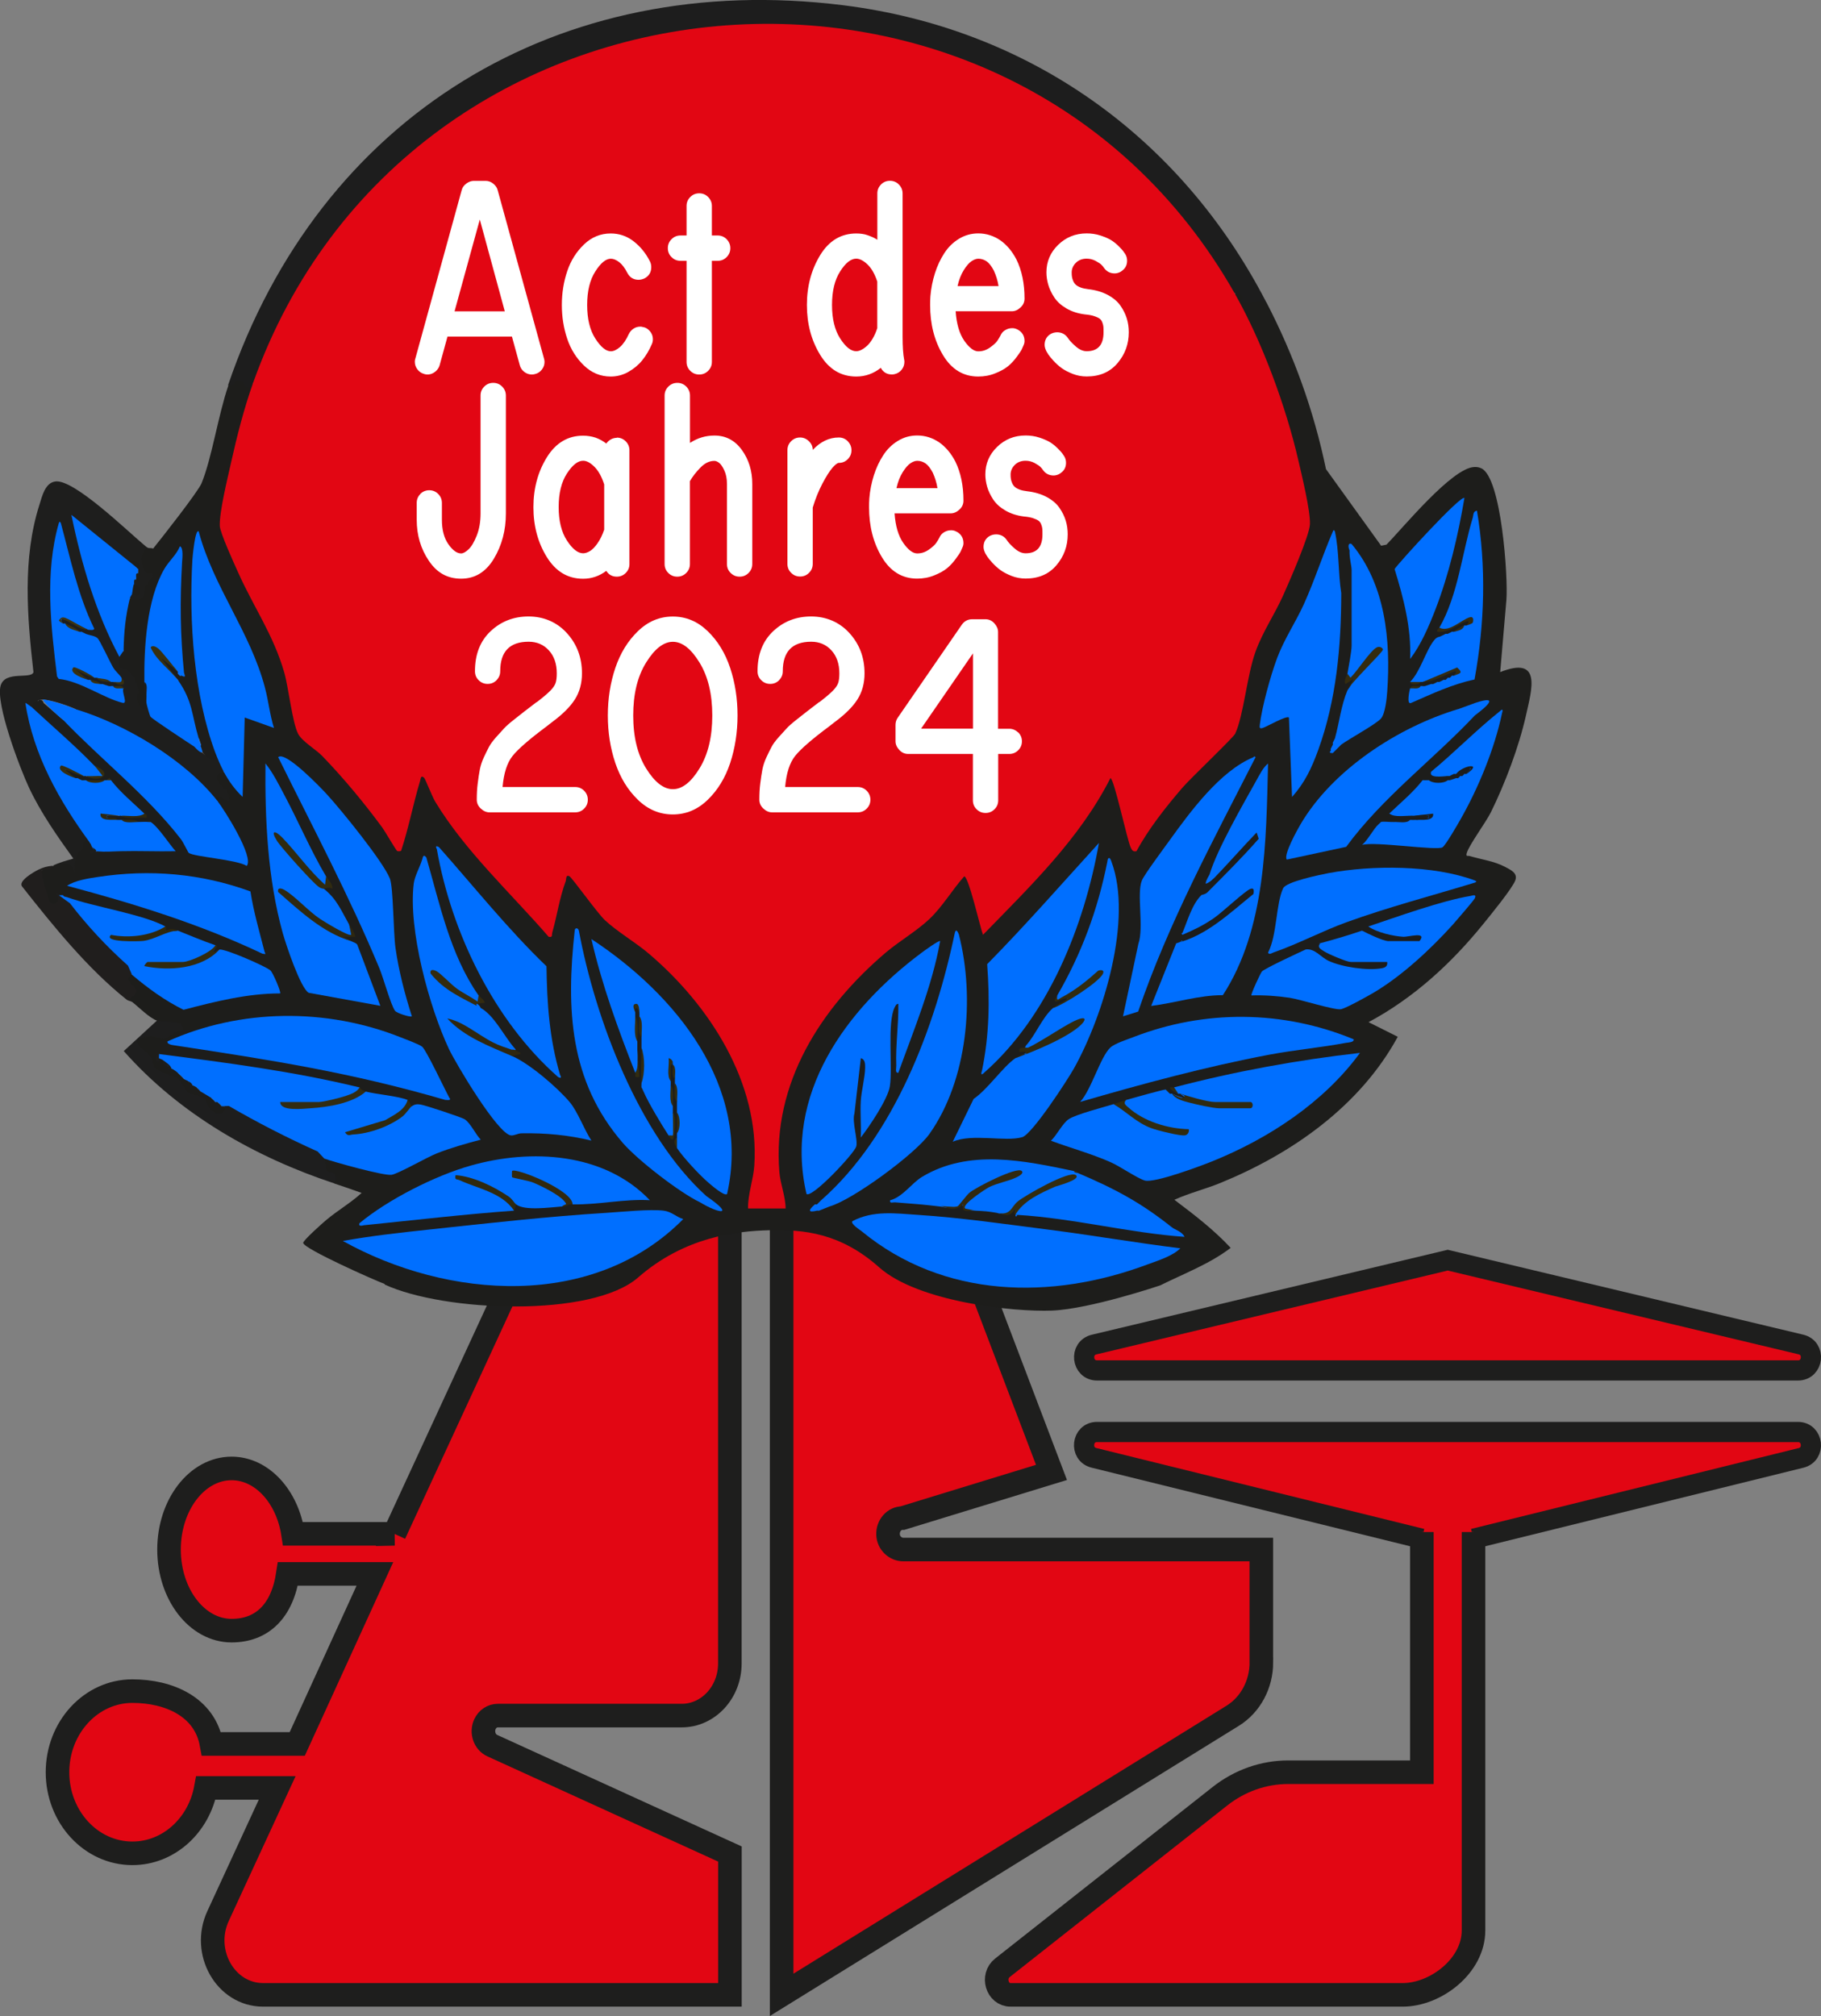 <?xml version="1.0" encoding="UTF-8"?><svg id="Ebene_2" xmlns="http://www.w3.org/2000/svg" viewBox="0 0 270.41 299.29"><rect x="0" y="0" width="270.41" height="299.29" fill="#808080" stroke="none"/><defs><style>.cls-1{fill:#322c12;}.cls-2{fill:#e8c912;}.cls-3{fill:#201e1d;}.cls-4{fill:#32290f;}.cls-5{fill:#312911;}.cls-6{fill:#332b10;}.cls-7{fill:#332c10;}.cls-8{fill:#383010;}.cls-9{stroke-width:3px;}.cls-9,.cls-10{stroke:#1e1e1d;stroke-miterlimit:10;}.cls-9,.cls-10,.cls-11{fill:#e20613;}.cls-10{stroke-width:3.5px;}.cls-12{fill:#373010;}.cls-13{fill:#2f2a11;}.cls-14{fill:#1e1e1e;}.cls-15{fill:#1d1d1d;}.cls-16{fill:#1d1d1b;}.cls-17{fill:#302b10;}.cls-18{fill:#006fff;}.cls-19{fill:#3d330f;}.cls-20{fill:#312c10;}.cls-21{fill:#2f2a10;}.cls-22{fill:#342b11;}.cls-23{fill:#2f290e;}.cls-24{fill:#fff;}.cls-25{fill:#2e280f;}.cls-26{fill:#312b10;}.cls-27{fill:#1e1e1d;}.cls-28{fill:#c7aa1d;}.cls-29{fill:#312a0f;}.cls-30{fill:#2f2710;}.cls-31{fill:#2f2910;}.cls-32{fill:#312c11;}.cls-33{fill:#2e2810;}.cls-34{fill:#342c10;}.cls-35{fill:#352e10;}</style></defs><g id="Ebene_1-2"><path class="cls-9" d="M218.8,228.44l48.63-12c2.22-.53,1.84-3.85-.44-3.85h-104.09c-2.28,0-2.66,3.31-.44,3.84l48.68,12.01"/><path class="cls-9" d="M162.9,203.45h104.09c2.29,0,2.66-3.32.44-3.85l-52.45-12.52-52.51,12.53c-2.22.53-1.84,3.84.44,3.84Z"/><path class="cls-10" d="M211.14,227.44v35.66h-19.85c-3.65,0-7.2,1.25-10.14,3.57l-32.3,25.47c-1.6,1.26-.78,4.01,1.21,4.01h58.24c4.88,0,10.51-4.28,10.51-9.56v-23.49h0v-35.66"/><path class="cls-10" d="M58.59,227.71h-15.08c-.84-5.53-4.6-9.71-9.12-9.71-5.13,0-9.29,5.39-9.29,12.04s4.16,12.04,9.29,12.04c4.52,0,7.53-2.89,8.36-8.42h12.92l-11.53,25.24h-12.74c-1-5.53-6.33-7.84-11.74-7.84-6.14,0-11.12,5.39-11.12,12.04s4.98,12.04,11.12,12.04c5.4,0,9.9-4.17,10.91-9.71h10.59l-8.78,19.02c-2.48,5.38,1.13,11.7,6.68,11.7h69.33v-20.91l-35.29-16.09c-1.14-.52-1.64-1.98-1.09-3.18.36-.79,1.11-1.28,1.92-1.28h27.31c3.94,0,7.14-3.46,7.14-7.73v-66.97l-30.53,5.98-19.28,41.74Z"/><path class="cls-10" d="M187.3,246.78v-16.74h-33.4s-19.76,0-19.76,0c-1.17,0-2.21-.95-2.27-2.21-.06-1.34.92-2.46,2.15-2.46l22.12-6.78-12.41-32.62-27.66-7.79v117.97l66.99-41.44c2.63-1.63,4.25-4.65,4.25-7.92Z"/><path class="cls-27" d="M22.69,81.39c-.27.33-.87.22-.95.5-.06.21-.08,2.51.02,2.6.13.12,1.56-.27,1.86.46,0,.25-1.56,2.14-1.72,2.62-.5,1.56.68,2.06-1.56,1.9-.63-.05-.76-.05-1.06-.64-.63-.57-.53-.81.31-.62.64-.2.74-.72.31-1.55-1.03-.37-.55-1.23.31-.62.15.06.15-.04,0-.31-1.06-.2-.62-1.21.31-.62.25.16.25.06,0-.31-.27-.08-.26-.18,0-.31-.18-.6-.28-.71-.31-.31-.12.24-.3.37-.55.35l-8.02-6.47c1.28,6.38,3.31,12.64,6.27,18.44l.44.08c-.01.52.01,1.04,0,1.55l-.62.3c1.55-.02,1.63,1.45,3.41.94.34.81-.58.51-.64.81-.15.82.58,1.71.63,2.48.05.65-.32,1.12-.31,1.49,0,.08,1.12.41.63,1.42l.31-1.24c.58.05.97.63,1.17,1.73l5.95,4.04v.74c.56.4,1.07.82,1.56,1.24.31.02.78-.33,1.07-.33.15,0,.42,1.48.48.02.94-.06,1.91,2.13,1.24,2.79-1.15,1.5.4,1.53.91,2.38.27.44.02.97.06,1,.24.19,1.41.13,1.51.97-.66.03-1.76.59-2.34.5-.41-.06-.84-1.14-1.07-.5l-1.07-.33c-5.13-5.82-12.04-9.92-19.32-12.45l-.7-.87c-1.78-.78-4.9-1.77-5.58-1.24-.2.5-.02.96-.93.93.73,6.84,4.55,13.19,8.47,18.82l.21,1.35-.93.3c.86-.1.62.56.62,1.25-2.1-.46-.97,1.44-1.24,2.95-.16.9-1.18,1.07-1.24.57-.21-1.78-1.03-1.83-2.8-1.65,1.05-.52,2.01-.75,3.1-1.08-2.4-3.34-4.8-6.75-6.57-10.5-1.33-2.82-5.02-12.51-4.22-15.19.67-2.25,4.51-.89,4.87-1.97-.93-8.18-1.66-16.89.88-24.85.41-1.29.84-3.33,2.44-3.48,2.78-.26,10.59,7.33,12.98,9.32.46.38.71.72,1.41.61Z"/><path class="cls-16" d="M57.1,190.61c-1.6-.6-11.86-5.16-12.08-6.08-.08-.32,2.89-2.97,3.41-3.4,1.69-1.42,3.64-2.54,5.27-4.03-1.32-.48-2.69-.95-4.03-1.39-.32-.3-.47-.58-.42-.97-1.41-.17-2.13-1.81-1.13-2.75l.22-.36c3.17.82,6.41,1.54,9.72,2.17,3.88-2.03,7.95-3.7,12.2-5.01l-1.1-1.59c-2.53-1.34-5.2-2.33-8.02-2.96-.61.43-.81.12-.62-.93l-.5.48c-.78-.07-5.55-.99-5.63-1.27-.04-.14-.06-.29-.07-.44-.88.43-1.42.38-.93-.62-.86.1-1.73.18-2.58.03-8.27-1.47-16.48-2.77-24.78-4.06-.41-.06-.82-.21-1.22-.37s-.8-.36-1.19-.57c-.17.32-.47.86,0,.62.33-.43.76-.27.62.31.31.48.72.9,1.24,1.24.64-.68,1.23-.26.93.62l.93.93c.58-.6.72-.52.62.31.18.3.38.5.62.62.39-.76.74-.54.62.31l.62.62c.86-.5,1.6-.07,1.55.93l.62.62c.09-.27.19-.26.31,0l.62.62c.09-.27.19-.26.31,0,.92.64.91,1.17-.15,1.6-1.57.63-2.68-1.16-3.23-2.35-1.9-.34-2.93-1.06-3.71-2.85-2.38-.44-3.8-1.57-4.27-3.37-2.22-1.81-2.72-2.61.28-3.99,1.91.46,2.58.22,4.18-.78l-2.66-.29-.35-.69c-1.09-.34-2.83-2.11-3.72-2.79-.83-.28-.82-.81.03-1.61-1.14-.75-1.87-3.02-.03-2.42l1.28.26c2,1.67,4.2,3.07,6.45,4.37,4.37-1.38,8.94-2.1,13.46-2.58l-1.06-2.23c-2.16-1.17-4.45-2.18-6.82-2.87l-.29-.66c-1.57,1.14-1.36.67-.62-.62-1.91.35-4.35-.65-5.58-2.17-1.88.23-2.5.03-1.86-.62l-1.19.11c-4.3-1.38-8.65-2.6-13.06-3.68l-.34-.77-.62-.31c.09.45-.11.45-.62,0,1.03,1.65-1.04,3.06-2.17.51-1.07-2.4-1.72-4.36,1.24-4.85,1.92-.8,3.04-.41,3.36,1.16-.25-1.89.13-3.12,1.14-3.69.04-1.16.14-1.76,1.08-.88.84-.14.85-.02.31.62l.62.62.41-.6,10.09-.02-2.42-2.95v-.79h-.32c-.26.85-1.3.88-1.55,0l-2.48-.31c-.07.63-.38.6-.62,0-2.66-.25-2.44-.91.31-.62.06-.28.16-.27.31,0,1.07.21,2.67.51,3.41-.31-1.88-.41-4.77-3.01-4.96-4.96-.17-.17-.38-.17-.62,0-.06.28-.16.27-.31,0-.9.27-1.89.3-2.79,0-.18.6-.45.6-.62,0l-.62-.31c-.09.27-.19.26-.31,0-3.38-1.91-1-1.43,1.24-.31.1-.27.21-.27.31,0,2.08.52,3.67.08,1.24-1.55-.49-.1-1.01-.21-1.4-.53-1.45-1.22-7.21-6.3-7.68-7.38-.11-.25-.17-.51-.23-.77.07-.62.38-.93.93-.93.26-.38.79-.12.84.28l2.89,2.51,1.48.64c6.18,5.56,13.12,11.85,17.63,18.67.32.23,7.33,1.65,7.7,1.51.56-.21-3.45-7.48-4.12-8.05l.27-.68c-.43-.47-.2-.8.44-.7,1.3,1.06,1.6.75.9-.93-1.19-.74-2.36-2.52-.4-2.71.82.36,1.56,1.03,2.21,2.04-.05-3.52.14-6.99.57-10.39,1.17-.1,2.42.17,3.74.81-1.48-7.25-4.18-14.16-8.1-20.72l-2.24-5.22c-.92,9.69-.26,19.85,2.72,29.22l-.13,1.47c.58,1.46-.8,1.03-1.55.31-.38-.31-.59-.72-.62-1.24-.27-.1-.27-.21,0-.31l-.31-.93-.75-.37c-.42-2.7-1.27-5.2-2.54-7.49l.19-.82-2.69-3.17c.15-.26.32-.34.55-.2l2.14,2.13c.27.1.27.21,0,.31l.31.31c.08-.27.19-.26.31,0,.21.02.31-.09.31-.31l-.48-.69c-.74-5.49-.87-11.01-.41-16.56-4.09,4.76-4.31,11.71-4.39,17.73l-.61.77.31,1.86c.89.22.8.84,0,1.24-.1,2.09-2.14-.07-1.24-1.64-.25-1.49-.75-2.99-2.19-3.52-1.03-.26-1.03-1.13.02-2.59-.67-1.09-.79-2.46-.36-4.14-.03-1.63.4-2.83,1.29-3.62,1.54.42,2.25-.15,2.13-1.69,1.43-1.73,1.59-2.4.47-2.01-1.27-.83-1.35-4.33.81-3.74,1.21-1.49,6.69-8.46,7.2-9.71,1.53-3.74,2.45-10.04,3.97-14.49,1.02-1.21,1.8-2,3.02-.36l.7.05.1,1.62c-2.13,6.51-3.6,13.05-4.42,19.61,1.84,5.2,4.18,10.28,7.02,15.24,2.1,4.97,3.61,10.08,4.53,15.33,5.31,4.82,10.62,10.54,14.34,16.85l2.77-10.21c.43-.68,1.16-.7,1.65-.06,1.92,4.94,5.48,9.16,9.01,13.17l8.85,9.69,1.23-5.04c.54-3.22,1.48-4.19,2.8-2.91l4.79,6c14.01,9.38,25.91,25.02,21.46,42.68l-.63.58c-.2-.87,4.77-.76,5.14-.62l.44.62c-.85-.81-1.39-3.49-1.48-4.8-.94-14.23,5.51-24.59,15.96-33.68,4.39-3.02,8.16-6.13,11.06-10.65,1.31-1.08,2.22-.27,2.73,2.45l1.31,4.81c6.62-6.58,13.33-13.36,17.77-21.68.63-1.05,1.59-.86,1.86.21l2.6,9.5c4.16-6.31,8.97-11.96,14.41-16.96,1.03-4.97,2.38-9.84,4.07-14.61,1.63-2.85,2.98-5.83,4.3-8.76,2.67-5.96,3.22-7.35,1.64-13.76-2.23-9.03-4.81-18.23-9.45-26.49l-.09-1.45c.51-1.02,1.66-.31,1.8.73,1.26-.32,2.21-.15,2.85.51,4.08,7.86,7.05,16.09,8.86,24.79l8.19,11.37.79-.16c2.46-2.5,9.72-11.39,13.02-11.52.4-.02.7.02,1.07.19,2.99,1.37,3.99,16.25,3.72,19.54l-.92,10.71c6.24-2.46,4.69,2.56,3.82,6.46-1.04,4.64-3.1,10.09-5.2,14.34-.77,1.55-3.19,4.79-3.58,6.04-.19.62.17.39.44.47,1.74.52,3.59.74,5.23,1.6.91.47,1.93.96,1.53,2.02-.46,1.21-3.72,5.2-4.74,6.45-4.74,5.86-10.36,11.02-17.05,14.59l4.34,2.17c-5.6,10.28-15.7,17.36-26.36,21.71-2.23.91-4.61,1.49-6.81,2.49,2.93,2.21,5.86,4.45,8.36,7.14-3.17,2.41-6.93,3.81-10.47,5.57,0,0-10.39,3.51-16.07,3.74s-19.9-1.29-25.66-6.42-11.26-5.63-16.27-5.51-12.64,1-19.52,7.01-28.78,5.13-37.62,1.06Z"/><path class="cls-18" d="M174.35,161.43c9.02-2.37,18.33-4.07,27.6-5.12-5.37,7.36-13.61,12.75-22.02,16.13-1.78.71-8.46,3.21-9.92,2.82-1.07-.29-3.68-2.1-5.06-2.71-2.89-1.28-5.93-2.1-8.89-3.2.86-.8,1.73-2.62,2.67-3.22,1.13-.72,5.07-1.73,6.63-2.21.85.15,1.23-.09,1.86-.62.83-.24,5.56-1.57,5.89-1.55l.62.62c.08.04.22-.04.31,0,2.1.91,4.38,1.49,6.82,1.75l.16.42c.13-.7,3.83-.63,4.45-.41.1.04.16.21.2.41-.2-.3-.17-.62,0-.93-.47.69-4.16.67-5.07.41-.1-.03-.16-.2-.2-.41-.09.23-.18.4-.26.4-1.5-.04-3.91-.71-4.86-1.64-.09-.03-.22.03-.31,0-.55-.31-.76-.62-.62-.93Z"/><path class="cls-18" d="M53.39,161.43c.09.17.16.33.16.5,0,.82-5.74,2.3-6,2.07-.1-.09-.16-.24-.2-.39-.02.23-.04.41-.09.41-1.53.23-4.36.3-5.64-.41,3.6,1.14,8.8.47,12.01-1.64l.71.09c1.58.4,4.8.66,6.2,1.24.03.68.24.99.62.93.44-.31.79-.33,1.31-.25.64.09,6.08,1.89,6.53,2.18.88.58,1.61,2.23,2.39,3.03-2.18.58-4.4,1.2-6.51,2.03-1.49.58-5.77,3.06-6.74,3.19-1.19.16-8.47-1.87-10.01-2.42-5.14-1.83-10.27-4.9-14.89-7.76-.07-.05-.24.05-.31,0l-.62-.62c-.07-.05-.24.05-.31,0l-.62-.62c-.51-.33-1.05-.61-1.55-.93l-.62-.62c-.16-.1-.46-.27-.62-.31-.21-.02-.42-.23-.62-.62-.19-.12-.45-.18-.62-.31l-.93-.93c-.22-.17-.73-.57-.93-.62-.49-.29-.9-.7-1.24-1.24-.15-.14-.59-.24-.62-.31-.39-.06-.25-.36,0-.62,9.96,1.28,20.02,2.58,29.77,4.96Z"/><path class="cls-18" d="M101.46,180.98c-13.33,13.5-34.98,11.91-50.55,3.25,4.2-.76,8.59-1.24,12.87-1.7,8.73-.94,17.61-1.94,26.36-2.48,2.22-.14,6.38-.57,8.38-.32,1.25.15,1.83.91,2.94,1.25Z"/><path class="cls-18" d="M175.28,185.32c-1.17,1.16-3.3,1.81-4.89,2.4-14.24,5.32-30.26,5.06-42.4-4.9-.25-.21-1.77-1.17-1.41-1.53,3.08-1.63,6.37-1.15,9.77-.93,6.35.41,13.16,1.4,19.5,2.21s12.94,1.95,19.43,2.75Z"/><path class="cls-18" d="M71.07,147.78c.52.75.3,1.26-.65.98.51.24.83.54.96.88,1.99,1.09,3.4,4.07,4.96,5.89.41.4.23.49-.31.31-.34.16-.34.47,0,.93,2.61,1.14,6.62,4.57,8.54,6.81,1.2,1.4,2.18,4.13,3.25,5.75-3.43-.83-6.85-1.15-10.39-1.08-.51,0-1.07.36-1.55.31-1.96-.18-8.21-10.7-9.21-12.82-2.94-6.25-6.07-17.74-5.23-24.57.14-1.11.91-2.44,1.25-3.56.13-.53.22-.8.62-.31,1.99,6.89,3.55,14.48,7.75,20.47Z"/><path class="cls-18" d="M139.61,139.72c-1.22,6.75-3.9,13.12-6.21,19.54-.54.07-.29-.71-.31-1.08-.11-3.08.36-6.08.31-9.15-.31,0-.43.29-.55.53-1.13,2.2-.28,9.01-.71,11.7-.3,1.93-3.05,5.98-4.32,7.62.07-1.8-.1-3.63,0-5.43.09-1.49.64-3.54.65-4.97,0-.54,0-1.22-.64-1.39l-.95,8.21c-.39,1.27.55,3.94.27,4.9-.3,1.05-6.6,7.75-7.39,7.05-3.44-14.78,5.89-27.45,17.08-35.8.33-.24,2.6-1.91,2.76-1.73Z"/><path class="cls-18" d="M94.33,159.26c-2.55-6.49-4.95-13.04-6.51-19.85,12.49,8.2,23.74,21.87,20.15,37.85-.4.39-2.38-1.35-2.79-1.7-1.28-1.09-3.75-3.75-4.65-5.12-.17-.5-.31-1.07,0-1.55v-.62c.27-1.01.27-2.09,0-3.1,0-.52,0-1.03,0-1.55l-.31-2.79c0-.21,0-.41,0-.62l-.31-2.17v-.31c-.61.59-.72,1.52-.31,2.79,0,.21,0,.41,0,.62l.31,3.1c0,.31,0,.62,0,.93.2.9.61,4.32-.62,3.41-1.1-1.7-2.94-4.73-3.72-6.51l-.31-.62c-.03-.18.01-.42,0-.62.21-1.75.27-3.53,0-5.27,0-.52,0-1.03,0-1.55l-.31-3.1c0-.2.02-.42,0-.62-.19-.95-.88-.99-.62,0,0,.21,0,.41,0,.62l.31,3.72c0,.41,0,.83,0,1.24.11,1.09.12,2.18.04,3.27l-.35.14Z"/><path class="cls-18" d="M165.05,127.93c3.18,8.53-1.18,22.79-5.53,30.61-.97,1.75-6.24,9.84-7.72,10.28-2.49.74-7.45-.59-10.32.68l3.1-6.36c2.08-1.4,4.35-4.78,6.21-6.05.89-.36,1.5-.64,2.15-1.25l-.29-.3c-.4.24-.55.12-.31-.31,1.38-1.48,2.47-4.26,4.03-5.58,1.66-.67,3.56-2.2.52-1.14l.1-.72c3.61-6.21,6.04-12.77,7.44-19.85.07-.76.41-.74.62,0Z"/><path class="cls-18" d="M66.73,162.98c.26.28.06.39-.62.31-14.02-4.08-25.81-5.91-40.14-8.09-.32-.05-1.16-.12-1.11-.59,10.79-4.88,23.6-5,34.59-.63.69.27,2.84,1.07,3.24,1.41.64.55,3.33,6.3,4.04,7.59Z"/><path class="cls-18" d="M179.62,129.79c1.15-3.76,4.94-10.33,6.97-13.97.45-.8.99-1.91,1.71-2.47-.28,11.43-.3,24.53-6.71,34.39-3.63,0-7.09,1.16-10.65,1.6l3.72-9.3c.76-.15,1.79-1.01.93-1.24-.2-.09-.2-.19,0-.31.75-1.78,1.41-4.21,2.79-5.58l.43-.7c1.17-.88,2.97-2.39,1.43-1.78-1.34,1.37-1.55.93-.62-.62Z"/><path class="cls-18" d="M48.43,130.1c.21.48.52,1.51-.16,1.53-.73.02-.47-.39-.27-.08.07.11.1.26.11.41,1.92,1.54,2.54,3.19,3.72,5.27l.58,1.7c-2.51-.38-2.6-.12-.27.78.31.18.75.27.92.54l3.42,9.07-10.63-1.93c-1.22-.64-3.41-7.24-3.86-8.86-2.25-8.1-2.65-16.82-2.57-25.19,1.1,1.35,2.02,3.2,2.84,4.75,2.1,3.97,3.86,8.12,6.15,12Z"/><path class="cls-18" d="M198.23,78.91c.65,3.02.46,6.1.94,9.14-.01,7.86-.72,15.86-3.42,23.29-.98,2.69-1.97,4.82-3.89,6.98l-.46-11.79c-.35-.36-3.29,1.36-3.88,1.54-.47.14-.5-.02-.45-.45.33-2.71,1.59-7.26,2.55-9.86,1.07-2.88,2.75-5.32,4.01-8.09,1.59-3.52,2.76-7.22,4.29-10.76.09-.27.19-.27.31,0Z"/><path class="cls-18" d="M201.02,154.3c.06.46-.83.46-1.17.52-3.72.7-7.55,1.04-11.29,1.74-9.53,1.8-18.87,4.33-28.17,7.03,1.65-1.75,3-6.68,4.49-8.07.65-.61,2.49-1.19,3.41-1.55,10.6-4.11,22.21-4.02,32.72.32Z"/><path class="cls-18" d="M31.99,111.79c-3.21-8.6-3.95-19.57-3.42-28.71.03-.5.43-4.71.94-4.17,2.19,8.27,7.66,14.89,9.84,23.2.52,1.97.72,4.01,1.33,5.96l-4.34-1.55-.31,11.79c-1.14-1.07-2.06-2.35-2.79-3.72-.43-.8-.92-1.94-1.24-2.79Z"/><path class="cls-18" d="M142.4,138.78c2.39,9.34,1.29,21.57-4.39,29.57-2.12,2.98-11.38,9.78-14.83,10.76l-1.55.62c-.09.03-.21-.02-.31,0-1.27.31-1.38,0-.31-.93.06-.05.25.05.31,0l.62-.62c10.86-9.54,16.94-25.76,19.85-39.71.14-.51.34-.41.62.31Z"/><path class="cls-18" d="M53.39,181.59c4.19-3.49,11.19-7.04,16.44-8.53,9.05-2.58,19.9-1.96,26.67,5.12-3.77-.22-7.74.7-11.48.62-.44-.15-.96-.05-1.55.31-1.76.13-5.6.68-6.82-.31-.31.14-.42.45-.31.93-7.46.54-14.89,1.42-22.33,2.17-.56.15-.77.05-.62-.31Z"/><path class="cls-18" d="M203.19,137.54c4.31-1.44,10.85-3.82,15.17-4.53.28-.05.94-.33.65.34-.13.29-2.78,3.36-3.25,3.89-3.27,3.64-7.63,7.69-11.85,10.17-.9.53-3.94,2.21-4.75,2.41-.87.21-6.06-1.45-7.64-1.69-1.87-.28-3.8-.41-5.69-.35-.14-.13,1.38-3.38,1.56-3.56.46-.47,5.49-2.8,6.51-3.27l.87-.08c3.2,1.87,7.79,3.43,11.22,1.94,0,.12-.03.23-.09.29-.35.33-5.07.49-5.34-.29-.67.63-2.99-.44-3.82-1.01-.35-.24-1.62-1.8-.68-1.78,1.88-.48,4.4-1.25,6.2-1.86,1.09-.08,3.22.67,3.88,1.55,0-.15.02-.3.09-.41.11-.19,3.94-.05,4.36,0,.08.01.14.19.2.41-.56-.46-1.43-.57-2.63-.33-1.55-.08-4.65-.3-4.97-1.84Z"/><path class="cls-18" d="M9.35,132.89l.62.31c3.92,1.42,11.32,2.54,14.58,4.34-.5.61.12.82,1.86.62,1.85.73,3.7,1.53,5.58,2.17.44,1.18-4.24,3.13-4.59,2.85-.1-.08-.17-.22-.22-.36-.03.22-.07.39-.14.4-1.29.26-4.21.26-5.13-.4.05.17.1.31.2.35,2.47,1.07,8.38-.64,10.5-2.21.99-.06,6.67,2.41,7.53,3.09.38.3,1.64,3.27,1.46,3.43-4.9,0-9.65,1.21-14.35,2.43-2.77-1.37-5.32-3.22-7.67-5.22-3.96-3.37-7.83-7.57-10.86-11.79.2.02.43-.03.62,0Z"/><path class="cls-18" d="M11.21,105.28c7.37,2.22,16.29,7.51,21.09,13.65,1.02,1.3,5.47,8.31,4.34,9.62-1.48-.94-7.8-1.34-8.61-1.93-.1-.07-.83-1.62-1.19-2.07-5.02-6.48-11.83-11.78-17.5-17.71-.39-.23-3.41-3.04-2.89-3.01,1.64.31,3.23.8,4.75,1.46Z"/><path class="cls-18" d="M146.13,159.26c-.4.41-.51.24-.31-.31,1.09-5.28,1.17-10.43.77-15.81,5.73-5.82,11.1-11.96,16.6-18-2.17,12.3-7.51,25.72-17.06,34.12Z"/><path class="cls-18" d="M216.53,105.28l2.6-.95c3.54-1.15,1.72.51-.12,1.88-6.24,6.62-13.68,12.12-19.11,19.51l-8.81,1.89c-.57-.62,1.58-4.47,2.04-5.25,4.78-8.12,14.5-14.41,23.39-17.09Z"/><path class="cls-18" d="M83.17,159.57c.23.43.14.56-.31.31-9.5-8.36-15.82-21.44-17.99-33.81-.23-.43-.14-.56.31-.31,5.27,5.94,10.23,12.17,15.97,17.69.08,5.58.43,10.76,2.02,16.13Z"/><path class="cls-18" d="M186.14,112.41c.09-.15.2-.14.31,0-6.29,12.35-12.95,24.61-17.44,37.77l-2.25.7,2.28-10.75c.86-2.42-.28-7.43.52-9.41.37-.9,3.26-4.77,4.05-5.87,3.15-4.37,7.57-10.4,12.53-12.44Z"/><path class="cls-18" d="M61.15,150.88c-.22.17-2.26-.47-2.5-.83-.66-.97-1.7-4.83-2.31-6.3-4.46-10.72-9.9-20.94-15.03-31.34,1.06-1.01,6.48,4.69,7.29,5.58,2.12,2.32,8.23,9.84,9.29,12.42.52,1.27.52,8.13.84,10.33.49,3.44,1.38,6.83,2.43,10.13Z"/><path class="cls-18" d="M219.01,130.72c.27.09.27.19,0,.31-6.36,1.94-12.82,3.62-19.08,5.89-3.59,1.3-7.28,3.26-10.75,4.45-.25.09-.75.45-.88.05,1.34-2.54,1.16-7.27,2.24-9.55.46-.98,5.49-2.01,6.75-2.25,6.46-1.2,15.51-1.22,21.72,1.09Z"/><path class="cls-18" d="M85.96,138.16c2.43,13.08,8.92,30.36,18.92,39.4,4.44,3.07,1.81,2.59-.93.93-3.05-1.46-9.25-6.25-11.48-8.83-7.95-9.2-8.4-19.95-7.13-31.5.02-.47.5-.46.62,0Z"/><path class="cls-18" d="M159.46,173.84l.62.31c5.49,2.34,9.31,4.36,13.96,8.07q0,.78,0,0c.42.33,1.48.6,1.86,1.4-8.17-.57-16.55-2.77-24.81-3.26h-.31l.18-1.11c-.87.91-1.86,1.18-2.98.8-1.21-.21-1.85-.26-3.1-.31-1.15.14-1.82-.22-2.02-1.06-.8.68-1.88.83-3.25.44-2.22-.28-4.44-.45-6.67-.62-.35-.03-.85.22-.77-.3,1.9-.51,3.2-2.55,4.74-3.48,6.98-4.21,15.23-2.4,22.55-.87Z"/><path class="cls-18" d="M4.7,104.97c3.02,2.81,6.48,5.76,9.3,8.69,2.44,1.65.93,2.07-1.24,1.55-.1,0-.21.01-.31,0-1.94-1.01-4.52-1.53-1.24.31.09.03.21-.02.31,0l.62.31c.2.03.42-.02.62,0,.9.3,1.89.27,2.79,0,.1,0,.21,0,.31,0,.22-.14.44-.21.62,0,1.45,1.86,3.28,3.34,4.96,4.96-.84.63-1.98.73-3.41.31-.1,0-.21,0-.31,0-2.16-.31-2.74.39-.31.62.2.01.41,0,.62,0l2.48.31c.51,0,1.06-.05,1.55,0h.31c1.08.65,2.78,3.31,3.72,4.34-2.74.06-5.49-.07-8.23,0-1.47.03-1.98.13-3.55.01-.16.02-.37-.19-.62-.62-.13-.17-.18-.45-.31-.62-4.56-6.2-8.45-13.07-9.61-20.78.04-.05.8.51.93.62Z"/><path class="cls-18" d="M37.19,132.34c.47,3.03,1.33,5.96,2.09,8.92.09.36.36.44-.32.32-9.26-4.4-19.11-7.44-29-10.08,1.2-.8,3.13-1.09,4.59-1.31,7.69-1.17,15.32-.53,22.64,2.15Z"/><path class="cls-18" d="M223.04,105.9c-1.11,5.26-3.49,11.05-6.15,15.72-.44.78-2.17,3.78-2.67,4.16-.75.56-10.21-.92-11.96-.34.9-.77,1.7-2.42,2.48-3.1l.31-.31c.44-.11,1.31.03,1.86,0l2.48-.31c.31,0,.62.02.93,0,2.9-.21,2.22-.95-.31-.62-.1,0-.21,0-.31,0-1.43.42-2.57.32-3.41-.31,1.68-1.62,3.52-3.11,4.96-4.96.17-.22.42-.13.62,0,.1,0,.21,0,.31,0,.9.27,1.89.31,2.79,0,.1,0,.21.01.31,0l.93-.31c.1-.02.22.03.31,0l.31-.31c.09-.04.23.04.31,0l.31-.31c.08-.05.24.05.31,0,1.62-1.68-.64-.72-1.55,0-.09.03-.21-.03-.31,0l-.62.31c-.1.01-.21,0-.31,0-.76.3-2.85.52-2.48-.62,3.51-2.9,6.68-6.17,10.23-9,.4-.41.51-.24.31.31Z"/><path class="cls-18" d="M199.16,110.55l-1.24,1.24c-.07.04-.22-.04-.31,0-.19-.09-.18-.2,0-.31.03-.09-.03-.21,0-.31l.31-.62c.03-.09-.03-.21,0-.31l.31-.62c.66-2.38.9-4.84,1.86-7.14.49-.68.85-1.34,1.06-1.98-.97.59-1.17.66-1.06-.5.18-1.06.62-3.27.62-4.19v-11.17c0-.68-.36-1.82-.31-2.95-.22-.45-.26-1.17.31-.93,5.02,6.02,5.82,14.25,5.29,21.88-.07,1.06-.3,3.3-.93,4.03-.75.85-4.62,2.95-5.9,3.87Z"/><path class="cls-18" d="M27.34,100.01c.22.43.13.56-.31.31-.07-.05-.26.05-.31,0l-.31-.31c-.05-.06.05-.25,0-.31l-2.23-2.21c-.3-.08-.45.04-.39.37l2.62,3.08c2.25,3.23,2.02,5.11,3.1,8.69l.31.93c.03.09-.03.22,0,.31.64,1.38-.26.8-.93,0-.88-.57-6.31-4.14-6.54-4.47-.14-.21-.55-1.72-.6-2.04-.05-.38.03-.84,0-1.24l-.31-1.86c-.07-5.13.35-12.25,2.94-16.76.7-1.22,1.82-2.12,2.34-3.4.55.21.35,1.84.32,2.34-.33,5.86-.28,10.72.3,16.58Z"/><path class="cls-18" d="M213.74,93.18c2.77-4.82,3.36-11.07,4.95-16.3.13-.42.02-.96.63-1.07,1.4,8.3,1.15,16.81-.36,25.07-3.28.68-6.35,2.14-9.4,3.47-.78.38-.22-2.01-.16-2.18l1.55-.31c.19-.04.43.04.62,0l.93-.31c.1-.02.21.02.31,0l.62-.31c.1-.03.22.03.31,0l.62-.31c.09-.03.22.03.31,0l.31-.31c.09-.04.22.04.31,0l.31-.31c.08-.04.23.04.31,0,.57-.64.74-1.02-.05-.8-1.49.69-3.03,1.27-4.61,1.73-.1.01-.21,0-.31,0-.49.24-1.07.28-1.55,0,1.53-1.53,2.36-4.72,3.58-6.2.48-.59.72-.41,1.07-.63l.62-.31c.09-.03.22.03.31,0l.62-.31c.09-.03.22.03.31,0l1.55-.93c.08-.04.22.04.31,0,.45-.32.65-.71.05-.82l-2.81,1.38c-.71.28-1.13.2-1.27-.25Z"/><path class="cls-18" d="M209.4,97.83c.19-4.59-.98-9.02-2.31-13.35.56-.88,9.92-11.13,10.37-10.54-.94,5.56-2.3,11.35-4.33,16.6-.94,2.43-2.16,5.26-3.73,7.28Z"/><path class="cls-18" d="M20.21,84.18c.21-.24.31-.13.31.31.02.1,0,.21,0,.31v.31c-.14-.03-.25.02-.31.16.01.15-.02.31,0,.46v.31c-.43-.12-.25.46-.31.62.51.59.6,1.45-.31,1.55-.04.13-.24.34-.31.62-.67,2.84-.86,4.85-.93,7.76l-.62.93c-3.52-6.59-5.63-13.79-7.13-21.09l9.61,7.76Z"/><path class="cls-18" d="M150.78,180.35c.1,0,.21,0,.31,0l-.17.24c-.2-.01-.11-.19-.14-.24Z"/><path class="cls-18" d="M9.04,77.67c1.43,5.28,2.53,10.72,4.96,15.67-.06.28-.67.17-.93.15-3.31-1.7-4.55-2.01-3.72-.93.08.04.23-.04.31,0,.67.49,1.39.91,2.17,1.24.09.03.22-.03.31,0l.62.31c.54.21,1.33.27,1.71.62.41.38,1.85,3.59,2.38,4.44.33.53.91.99,1.19,1.45.53,1.07-.43.87-1.24.62-.1-.02-.21.02-.31,0l-2.17-.62c-.1-.02-.22.03-.31,0-2.43-1.51-4.72-1.86-.93.31.09.03.21-.03.31,0l1.55.62c.1.02.21-.02.31,0l.93.31c.2.03.43-.04.62,0l1.55.31c-.36.52.72,2.38-.15,2.17-2.87-.71-6.26-3.23-9.48-3.55l-.25-.37c-.92-7.53-1.84-15.35.26-22.75.09-.27.19-.27.31,0Z"/><path class="cls-18" d="M174.04,182.21l.62.93c-.88.06-1.06.16-.93-.77l.31-.16Z"/><path class="cls-15" d="M188,44.79c-.61-.17-3.49.33-3.72,0-.13-.19,1.11-.95-.93-1.24l-1.49-1.32C148.7-14.17,61.39-5.96,38.82,55.31l-1.24,1.58c-.73,1.56-1.54-.25-1.76-.31-1.21-.32-.84.88-1.96.62C47.47,17.18,82.98-4.47,125.15.77c27.6,3.43,50.13,19.51,62.84,44.01Z"/><path class="cls-14" d="M23.31,151.5c.7.22,3.21.09,3.58.6.76,1.05-.27.82-.67,1.07-.18.11-1.71,1.03-1.82,1.04-.43.04-1.61-.61-3.09-.21-2.37.64.4,1.88,1.08,2.92.33.5.28,1.21.58,1.59.44.55,3.1,1.33,3.57,1.65.11.07.99,1.77,1.51,2.11.39.26,1.9.39,2.3.8.45.47.49,1.67,1.74,2.16.59.23,1.81-.21,1.15-1.02l.75-.02c4.26,2.48,8.66,4.73,13.18,6.76l.96,1.02c.25.43.16,1.54.38,1.8.36.42,1.93,0,1.17,1.93-11.78-3.9-23.02-10.28-31.3-19.66l4.94-4.54Z"/><path class="cls-3" d="M7.8,128.55c-.05.03-.1.36-.32.46-.4.19-1.16.11-1.22.17-.34.32,1.01,4.66,1.21,4.81.85.62,1.58-.42.94-1.25.14-.46.3.15.31.15l1.66,1.2c2.58,3.35,5.46,6.45,8.62,9.26l.58,1.32c-1.49.76.65,1.82.65,2.32,0,1.39-1.42.72-.65,1.71-.11-.08-.5-.08-.78-.3-5.83-4.64-10.9-10.94-15.5-16.77-.7-.8,1.7-2.18,2.42-2.53s1.29-.49,2.07-.57Z"/><path class="cls-11" d="M183.34,43.54c4.07,7.16,7.61,16.78,9.46,24.81.51,2.21,1.79,7.45,1.72,9.46-.06,1.7-3.11,8.65-3.99,10.61-1.29,2.87-2.99,5.29-4.09,8.32-1.28,3.54-1.76,9.46-3.02,12.18-.26.57-6.65,6.64-7.82,8-2.48,2.89-5.03,6.1-6.84,9.45-.52.1-.65-.12-.85-.54-.54-1.11-2.48-10.32-3.02-10.31-4.56,9-11.96,16.11-18.92,23.26-.39-.98-2.14-8.69-2.79-8.68-1.75,1.97-3.24,4.51-5.15,6.32s-4.43,3.25-6.49,4.99c-9.6,8.16-16.9,19.41-15.81,32.57.15,1.83.91,3.58.93,5.43h-5.58c-.04-2.12.79-4.27.93-6.36.83-12.29-6.67-23.84-15.67-31.48-2.02-1.72-4.62-3.2-6.51-4.96-1.12-1.04-4.89-6.33-5.27-6.52-.57-.29-.46.45-.54.68-.97,2.65-1.27,5.05-2,7.63-.12.42.09.81-.55.67-5.62-6.49-12.38-12.68-16.85-20.07-.39-.64-1.48-3.37-1.62-3.51-.53-.51-.52.12-.62.45-1.02,3.37-1.67,6.87-2.77,10.22.03.29-.58.22-.63.18-.23-.19-1.79-2.91-2.23-3.51-2.73-3.7-5.73-7.32-8.92-10.62-.9-.93-2.97-2.14-3.56-3.27-.85-1.62-1.41-6.82-2.06-9.1-1.6-5.58-4.55-9.71-6.85-14.86-.58-1.29-2.67-5.85-2.72-6.9-.09-2.04,1.18-7.19,1.68-9.44.86-3.88,1.93-8.05,3.26-11.79C60.6-7.77,149.85-15.37,183.34,43.54Z"/><path class="cls-16" d="M175.59,138.78c1.79-.78,2.93-1.31,4.57-2.41,1.3-.87,4.67-4.09,5.52-4.41.62-.23.51.43.45.76-3.47,2.79-7.02,6.24-11.46,7.3l.93-.31c-.13-.45-1.29-.39-.31-1.24l.31.31Z"/><path class="cls-1" d="M53.39,161.43c.06.01.18.43.93.62-2.01,1.76-5.59,2.31-8.22,2.48-1.14.07-4.48.5-4.49-.93h5.74c.72,0,3.23-.64,4.04-.92.71-.24,1.62-.55,2.01-1.25Z"/><path class="cls-16" d="M180.24,130.41c2.16-2.23,4.21-4.58,6.36-6.82l.31.93c-2.41,2.76-5.01,5.33-7.59,7.93-.33.34-.87.38-.94.44.17-.63.05-.86.31-1.55.59-.17,1.11-.48,1.55-.93Z"/><path class="cls-17" d="M167.22,163.29c-.45.53-.09.74.3,1.09,2.35,2.12,5.87,3.18,9.01,3.26.08.39-.12.79-.51.9-.65.17-4.2-.73-5.07-1.06-2.25-.84-3.6-2.4-5.59-3.56.7-.22,1.3-.46,1.86-.62Z"/><path class="cls-33" d="M52.15,139.71c-4.16-1.2-7.65-4.49-10.85-7.29-.13-.75.56-.52.93-.31,1.54.89,3.57,3.16,5.3,4.31.57.38,4.3,2.67,4.62,2.35l-.31-1.55c.34.59.77,1.13.93,1.86h-2.17c.62,0,1.05.33,1.55.62Z"/><path class="cls-17" d="M48.12,131.96c-.36-.07-.45-.07-.78-.29-.91-.62-5.56-5.81-6.21-6.84-.98-1.54-.34-1.65.79-.48,2.17,2.25,3.99,4.91,6.35,6.99l.15-1.24c.34.57,1.02,1.12.93,1.86-.46-.38-1.18.01-1.24,0Z"/><path class="cls-5" d="M139.61,179.11c.78-.11,1.87.17,2.57,0,.13-.03,1.29-1.62,1.77-2.03.97-.82,7-3.9,7.76-3.25.43.37-.51.83-.76.95-1.14.57-2.85.84-4.11,1.48-.38.2-4.18,2.62-3.51,3.16l1.55.31c-1.12-.05-2.16.47-1.86-.93-1.2,1.18-2.29.45-3.41.31Z"/><path class="cls-30" d="M76.03,155.85c.22-.08.53.02.93.31.01.02.36-.04.31.31l-1.24.31c-3.36-1.46-7.07-2.82-9.61-5.58,2.4.46,4.58,2.45,6.82,3.57,1.01.51,1.76.72,2.8,1.08Z"/><path class="cls-21" d="M61.15,164.22c-.31.22-.87,1.13-1.4,1.54-1.92,1.46-4.88,2.54-7.29,2.66-.51.03-.82.33-1.23-.33l5.96-1.79c1.24-.75,2.93-1.46,3.34-3.02.26.11.4.7.62.93Z"/><path class="cls-29" d="M31.99,140.33c.75.05-.5.77-.31.93.44.18.76-.3.93-.31-2.69,2.92-7.51,3.23-11.16,2.48-.09-.12.41-.62.46-.62h5.27c.91,0,4.29-1.47,4.81-2.48Z"/><path class="cls-13" d="M174.04,162.36c.48.2,1.79,1.13,1.86.31l-.62-.31c1.11.39,4.08,1.24,5.12,1.24h5.27c.46,0,.46.93,0,.93h-4.65c-.86,0-3.45-.58-4.43-.84-.84-.23-2.1-.52-2.55-1.33Z"/><path class="cls-7" d="M147.99,180.04c2.13.5,2.11-.83,3.13-1.67,1.11-.91,7.72-4.69,8.65-3.91.8.68-2.87,1.61-3.09,1.71-2.15.95-4.73,2.1-5.9,4.18-.28-.39,0-.53,0-.93-1.03,1.54-1.47.85-2.79.62Z"/><path class="cls-16" d="M196.06,140.02c-.53.63.06.88.52,1.19.59.4,3.43,1.6,3.98,1.6h5.43c.09.6-.24.83-.78.93-2.13.39-5.91-.16-7.91-1.09-1.22-.57-2.01-1.86-3.41-1.7,1.58-.72,1.14.37,2.48.62.19-.17-1.28-1.08-.93-1.55.2-.03.45.04.62,0Z"/><path class="cls-31" d="M152.64,155.54c2.19-.99,5.96-3.74,7.67-4.28.98-.31.91.2.24.86-1.94,1.91-7.13,4.03-9.76,4.97.49-.33.94-.59,1.55-.62.11-.51-.44-.26-.93-.31-.15-.58.17-.5.31-.62h.93Z"/><path class="cls-4" d="M85.03,178.8c-1.06-.02-.37.22-1.55.31.43-.45.88-.1.32-.78-.81-.99-3.43-2.28-4.66-2.78-.74-.3-2.99-.67-3.1-.78-.03-.03-.03-.89,0-.93.5-.54,9,2.84,8.99,4.96Z"/><path class="cls-23" d="M76.65,178.8l-.31.93c-1.84-2.7-5.34-3.25-8.07-4.51-.47-.22-.77.04-.62-.76,2.62.18,5.67,1.68,7.85,3.15.59.4.81.92,1.14,1.19Z"/><path class="cls-6" d="M71.38,149.64c-2.69-1.47-5.41-2.55-7.44-5.12-.13-.75.56-.52.93-.31.69.4,2.06,1.91,3,2.58s2.08,1.2,3.05,1.91l.15-.93c.19.27.78.6.93,1.09l-1.24.16v.3s.62.31.62.31Z"/><path class="cls-16" d="M202.26,138.16c.71-.24.87-.6.93-.62,1.23.88,3.67,1.44,5.17,1.53.79.05,3.63-.85,2.43.64h-4.65c-.72,0-3.1-1.13-3.88-1.55Z"/><path class="cls-25" d="M24.55,137.54c.32.18.06.39,0,.62,1.01-.31,1.03-.32,1.86,0-1.81.09-3.36,1.3-5.14,1.53-.47.06-6.08.25-4.78-.9,2.61.5,5.79.18,8.06-1.24Z"/><path class="cls-26" d="M156.98,147.78c-.09.99.18.54.72.26,1.97-1.03,3.72-2.45,5.37-3.93.39-.15.95-.14.73.41-.52,1.24-5.88,4.68-7.44,5.12.72-.61,1.5-.77,2.17-1.4-.86-.22-2.63,1.39-1.55-.46Z"/><path class="cls-34" d="M200.09,102.49c.31-.73.62-1.04.93-1.7l-1.24.77c-.27-.63.25-1.22.31-1.55l.45.6c.97-.92,2.91-3.98,3.89-4.49.48-.25.94.12.93.32-.02.4-4.86,4.99-5.27,6.05Z"/><path class="cls-12" d="M26.41,99.7l-2.48-2.01c.81,1.13,1.68,2.1,2.48,3.25-1.3-1.63-3.15-2.87-4.04-4.81.23-.42.82-.1,1.11.13.61.49,2.22,2.65,2.93,3.43Z"/><path class="cls-33" d="M17.72,121.1c-.62.02-1.24-.02-1.86,0v.3s1.34.06,1.34.06l.21.25c-.73-.05-2.66.24-2.48-.93l2.79.31Z"/><path class="cls-32" d="M95.26,160.81c-.12-1.68,0-3.56,0-5.27.52,1.44.52,3.81,0,5.27Z"/><path class="cls-32" d="M94.64,155.85l.31,4.03c-.96.16-.47-.25-.62-.62.57-.82.3-2.34.31-3.41Z"/><path class="cls-16" d="M209.71,121.1c-.94.68-2.55.15-3.72.31-.17-.59.19-.51.31-.62.83.59,2.33.28,3.41.31Z"/><path class="cls-33" d="M21.45,120.79c.12.11.47.03.31.62-1.17-.15-2.78.37-3.72-.31,1.08-.03,2.58.28,3.41-.31Z"/><path class="cls-20" d="M99.91,157.71s-.32.33-.32.76c0,.68.01,1.36.01,2.04-.67-.84-.17-2.34-.31-3.41.27,0,.62.39.62.62Z"/><path class="cls-32" d="M94.64,154.6c-.59-.94-.28-2.54-.31-3.72.57.93.3,2.55.31,3.72Z"/><path class="cls-16" d="M210.02,121.1l2.79-.31c.18,1.16-1.74.88-2.48.93.3-.63,1.46-.14,1.86-.31v-.3c-.72-.02-1.45.01-2.17,0Z"/><path class="cls-20" d="M99.91,165.15c.66.48.25,3.84,0,4.03-.35,0-.46-.38-.62-.62.17-.03.58.05.62,0,.1-.14,0-2.82,0-3.41Z"/><path class="cls-20" d="M100.53,168.25c0-1.03,0-2.07,0-3.1.53.69.52,2.47,0,3.1Z"/><path class="cls-20" d="M99.91,164.22c-.56-.71-.31-2.13-.31-3.1.57.71.3,2.13.31,3.1Z"/><path class="cls-32" d="M95.26,153.98c-.6-.73-.27-2.11-.31-3.1.57.71.3,2.13.31,3.1Z"/><path class="cls-20" d="M100.53,163.6c-.57-.62-.3-1.91-.31-2.79.56.61.3,1.92.31,2.79Z"/><path class="cls-35" d="M12.76,115.21c.82.06,1.66-.04,2.48,0-.39-.5-.81-1.1-1.24-1.55,2.98,1.11.95,2.67-1.24,1.55Z"/><path class="cls-16" d="M214.98,115.83c-.58.52-2.21.52-2.79,0,.9,0,1.92.08,2.79,0Z"/><path class="cls-35" d="M15.55,115.83c-.58.52-2.21.52-2.79,0,.88.07,1.89,0,2.79,0Z"/><path class="cls-16" d="M209.4,121.72c-.53.58-1.69.27-2.48.31.52-.56,1.7-.3,2.48-.31Z"/><path class="cls-33" d="M20.52,122.03c-.77,0-1.97.24-2.48-.31.78.02,1.96-.25,2.48.31Z"/><path class="cls-32" d="M94.95,150.26c-.35-.65-.69-1.04-.62,0,0-.07-.7-1.23.16-1.23.43,0,.43.93.47,1.23Z"/><path class="cls-22" d="M213.74,93.18c1.43.77,3.3-1.2,4.51-1.54.61-.17.56.46.46.77-.06.19-.7.36-.94.46.37-.54.54-.85-.34-.49-1.17.47-2.14,1.36-3.54,1.43-.99.05-.24-.48-.16-.63Z"/><path class="cls-35" d="M12.45,115.21c-1.2-.15-1.71-.69-2.79-.93l1.55,1.24c-.47-.14-2.94-1.03-2.17-1.86.17-.18,2.96,1.29,3.41,1.55Z"/><path class="cls-16" d="M212.5,114.59c-.35.95,1.61.68,2.48.62-.62.7-3.53.39-2.48-.62Z"/><path class="cls-20" d="M100.22,160.19c-.59-.44-.24-1.49-.31-2.17.54.42.3,1.49.31,2.17Z"/><path class="cls-6" d="M211.26,101.25l5.12-2.16c1.02.93.32.85-.47,1.23.37-.54.54-.85-.34-.49-1.67.68-2.37,1.23-4.32,1.42Z"/><path class="cls-27" d="M21.76,103.11c-.52-.34-.3-1.28-.31-1.86.54.35.27,1.27.31,1.86Z"/><path class="cls-6" d="M210.95,101.25c-.25.5-1.54.48-1.55,0,.52-.01,1.03.01,1.55,0Z"/><path class="cls-20" d="M100.53,170.43c-.33-.5-.65-1.1,0-1.55v1.55Z"/><path class="cls-14" d="M23.62,157.09c.12,1.5-1.16-.27,0-.62.03.19-.05.52,0,.62Z"/><path class="cls-6" d="M210.95,101.87c-.26.5-1.05.29-1.55.31.23-.59,1.04-.22,1.55-.31Z"/><path class="cls-16" d="M216.22,114.9c.98-1.3,4.11-1.75,1.55,0l.62-.78-.16-.16c-.74.39-1.19.66-2.01.93Z"/><path class="cls-13" d="M174.35,161.43l.62.93c-.46-.18-.9-.4-1.24-.78-.01-.3.42-.1.62-.15Z"/><path class="cls-28" d="M29.82,110.55l-.31-.93c.08.26.22.66.31.93Z"/><path class="cls-6" d="M212.5,101.56l-.93.31c.06-.01.55-.22.93-.31Z"/><path class="cls-16" d="M216.22,115.52l-.93.31s.52-.22.93-.31Z"/><path class="cls-6" d="M214.36,100.94l-.62.31s.32-.2.62-.31Z"/><path class="cls-3" d="M9.97,133.2c-.22-.08-.49-.03-.62-.31.25.05.53,0,.62.31Z"/><path class="cls-6" d="M213.43,101.25l-.62.31s.2-.2.62-.31Z"/><path class="cls-27" d="M14.31,126.37c-.25-.02-1.03.73-.93,0,.82.04.71.02.31-.62.12.16.56.28.62.62Z"/><path class="cls-7" d="M160.08,174.15c-.19-.08-.51.02-.62-.31.24.05.46.09.62.31Z"/><path class="cls-22" d="M214.67,94.11l-.62.31c.24-.14.35-.2.62-.31Z"/><path class="cls-22" d="M215.6,93.8l-.62.31c.08-.03.27-.19.62-.31Z"/><path class="cls-22" d="M215.91,93.8c.4-.48,1.01-.68,1.55-.93-.29.73-.94.73-1.55.93Z"/><path class="cls-16" d="M211.88,115.83h-.62c.22-.65.56,0,.62,0Z"/><path class="cls-35" d="M16.48,115.83h-.62c.06,0,.4-.65.62,0Z"/><path class="cls-35" d="M12.14,115.83l-.62-.31c.45.11.59.31.62.31Z"/><path class="cls-16" d="M215.91,114.9s-.1.25-.62.31l.62-.31Z"/><path class="cls-32" d="M95.57,162.05c-.07-.17-.23-.2-.31-.62l.31.62Z"/><path class="cls-14" d="M28.58,161.12s-.14.31-.28.31l-.34-.93c.27.17.51.28.62.62Z"/><path class="cls-14" d="M27.34,160.19c-.46-.35-.7-.75-.93-.93l.93.93Z"/><path class="cls-14" d="M29.82,162.05c-.36-.23-.54-.57-.62-.62l.62.62Z"/><path class="cls-14" d="M25.48,158.64c-.1-.02-.38.32-.47.3-.18-.03.05-.52-.02-.64-.16-.27-.78.26-.75-.9.43.38,1,.61,1.24,1.24Z"/><path class="cls-13" d="M173.73,162.36l-.62-.62c.41.02.56.59.62.62Z"/><path class="cls-14" d="M31.99,163.6c-.37-.24-.54-.57-.62-.62l.62.62Z"/><path class="cls-14" d="M32.92,164.22c-.38-.24-.55-.57-.62-.62l.62.62Z"/><path class="cls-16" d="M204.75,122.34c.09-.08.15-.27.31-.31l-.31.31Z"/><path class="cls-16" d="M216.53,115.52s.14-.24.31-.31l-.31.31Z"/><path class="cls-2" d="M121.31,178.8c.14-.12.38-.41.62-.62l-.62.62Z"/><path class="cls-16" d="M217.15,115.21s.15-.21.31-.31l-.31.31Z"/><path class="cls-6" d="M214.67,100.94s.14-.24.31-.31l-.31.31Z"/><path class="cls-6" d="M215.29,100.63s.14-.23.31-.31l-.31.31Z"/><path class="cls-12" d="M26.72,100.32c-.1-.11-.21-.19-.31-.31l.31.31Z"/><path class="cls-33" d="M22.38,122.03h-.31c.07,0-.09-.24.31,0Z"/><path class="cls-16" d="M19.59,88.22c.13-.49.07-.89.31-1.55,1.41.58,1.14,2.35-.31,1.55Z"/><path class="cls-16" d="M20.52,84.49c-.11-.1-.22-.19-.31-.31-.14-.18-.69-.87-.62-.93,1.52.02.91,1.13.93,1.24Z"/><path class="cls-8" d="M18.03,100.63c.15.25.5.36.31.93-.61.3-1.39-.28-1.55-.31.78-.04,1.43.31,1.24-.62Z"/><path class="cls-8" d="M18.34,102.18c-.5-.02-1.29.19-1.55-.31.5.09,1.4-.27,1.55.31Z"/><path class="cls-8" d="M16.48,101.25c-.71-.13-1.61.05-2.17-.62.7.17,1.6.07,2.17.62Z"/><path class="cls-8" d="M14,100.63c-1.01-.29-1.87-.76-2.79-1.24l1.86,1.55c-.4-.14-3.02-.94-2.17-1.86.18-.19,2.78,1.15,3.1,1.55Z"/><path class="cls-19" d="M13.07,93.49c-1.4-.08-2.2-.95-3.38-1.42-.88-.35-.7-.05-.34.49-.24-.13-.46-.22-.61-.47.24-.26.31-.46.72-.42.65.06,2.77,1.54,3.62,1.82Z"/><path class="cls-8" d="M16.17,101.87l-.93-.31c.48.09.88.3.93.31Z"/><path class="cls-8" d="M14.93,101.56c-.57-.11-1.19.02-1.55-.62.54.15,1.15.14,1.55.62Z"/><path class="cls-19" d="M12.76,94.11l-.62-.31c.3.12.52.27.62.31Z"/><path class="cls-19" d="M11.83,93.8c-.77-.29-1.76-.4-2.17-1.24.73.36,1.59.65,2.17,1.24Z"/><path class="cls-16" d="M20.21,85.74s.64.5.15.62c-.09-.05-.08-.29-.15-.31v-.31Z"/><path class="cls-16" d="M20.52,84.8s.65.44.16.61c-.09-.05-.1-.29-.16-.3v-.31Z"/><path class="cls-24" d="M62.97,55.51c-.39-.1-.72-.33-.98-.66-.26-.34-.39-.72-.39-1.13,0-.08,0-.16.02-.25.01-.09.03-.18.06-.25l6.88-25c.1-.39.34-.72.7-.98.36-.26.73-.39,1.09-.39h1.76c.42,0,.79.14,1.13.41.34.27.56.59.66.96l6.88,25c.05.16.08.33.08.51,0,.42-.13.79-.39,1.13-.26.34-.59.56-.98.66-.16.05-.33.08-.51.08-.42,0-.79-.13-1.13-.39-.34-.26-.56-.59-.66-.98l-1.17-4.26h-9.57l-1.17,4.26c-.08.26-.21.5-.39.7-.18.21-.4.37-.64.49-.25.12-.5.18-.76.18-.18,0-.35-.03-.51-.08ZM67.5,46.22h7.46l-3.71-13.63-3.75,13.63Z"/><path class="cls-24" d="M95.82,48.64c.34.16.61.39.82.7.21.31.31.65.31,1.02,0,.26-.05.51-.16.74-.39.91-.87,1.71-1.43,2.4-.56.69-1.25,1.26-2.07,1.72s-1.69.68-2.6.68c-1.51,0-2.83-.54-3.96-1.62-1.13-1.08-1.97-2.41-2.5-3.98-.53-1.58-.8-3.25-.8-5.02s.27-3.44.8-5.02c.53-1.58,1.37-2.9,2.5-3.98,1.13-1.08,2.45-1.62,3.96-1.62,1.25,0,2.38.38,3.38,1.15,1,.77,1.82,1.76,2.44,2.99.13.26.2.55.2.86,0,.76-.34,1.32-1.02,1.68-.08.03-.15.05-.21.08-.07.03-.13.05-.2.06-.07.01-.14.03-.21.04-.08.01-.16.02-.23.02-.76,0-1.32-.34-1.68-1.02-.37-.73-.77-1.26-1.21-1.6-.44-.34-.86-.51-1.25-.51-.73,0-1.5.63-2.3,1.89-.81,1.26-1.21,2.92-1.21,4.98s.4,3.72,1.21,4.98c.81,1.26,1.58,1.89,2.3,1.89.42,0,.87-.21,1.35-.62.48-.42.92-1.05,1.31-1.91.16-.34.39-.61.7-.82.31-.21.65-.31,1.02-.31.08,0,.15,0,.21.02.06.01.12.03.18.04.05.01.11.03.18.04.06.01.12.03.18.06Z"/><path class="cls-24" d="M99.72,38.17c-.37-.36-.55-.81-.55-1.33s.18-.96.55-1.33.81-.55,1.33-.55h.9v-4.38c0-.52.18-.96.55-1.33s.81-.55,1.33-.55.96.18,1.33.55c.36.37.55.81.55,1.33v4.38h.86c.52,0,.96.18,1.33.55.36.37.55.81.55,1.33s-.18.96-.55,1.33-.81.55-1.33.55h-.86v15c0,.52-.18.96-.55,1.33s-.81.55-1.33.55-.96-.18-1.33-.55c-.37-.36-.55-.81-.55-1.33v-15h-.9c-.52,0-.96-.18-1.33-.55Z"/><path class="cls-24" d="M130.82,27.39c.36-.36.81-.55,1.33-.55s.96.18,1.33.55c.36.37.55.81.55,1.33v21.25c0,1.48.08,2.62.23,3.4.03.1.04.22.04.35,0,.44-.14.83-.41,1.17-.27.34-.63.56-1.07.66-.13.03-.26.04-.39.04-.73,0-1.28-.33-1.64-.98-.52.42-1.09.74-1.7.96-.61.22-1.26.33-1.93.33-2.27,0-4.06-1.07-5.37-3.22-1.32-2.15-1.97-4.62-1.97-7.4s.66-5.25,1.97-7.4c1.31-2.15,3.11-3.22,5.37-3.22.29,0,.57.02.86.06.29.04.56.1.82.2.26.09.51.19.74.29.23.1.47.23.7.39v-6.88c0-.52.18-.96.55-1.33ZM130.27,48.75v-6.95c-.37-1.12-.85-1.97-1.45-2.54-.6-.57-1.16-.86-1.68-.86-.78,0-1.58.63-2.38,1.89-.81,1.26-1.21,2.92-1.21,4.98s.4,3.72,1.21,4.98c.81,1.26,1.6,1.89,2.38,1.89.23,0,.49-.06.76-.2.27-.13.55-.33.84-.59.29-.26.57-.62.84-1.07.27-.46.5-.97.68-1.54Z"/><path class="cls-24" d="M141.91,46.22c.13,1.88.56,3.33,1.29,4.38.73,1.04,1.42,1.56,2.07,1.56s1.2-.19,1.74-.57c.53-.38.9-.71,1.09-1,.2-.29.36-.56.49-.82.13-.31.36-.57.68-.76.33-.2.67-.29,1.04-.29.13,0,.25.01.37.04.12.03.23.07.33.12.36.16.64.39.84.7s.29.66.29,1.05c0,.1-.01.21-.04.33-.03.12-.07.23-.12.33-.08.18-.16.37-.25.57-.09.2-.34.57-.74,1.11-.4.55-.83,1.01-1.29,1.39-.46.38-1.08.73-1.88,1.05-.79.33-1.65.49-2.56.49-2.21,0-3.96-1.06-5.23-3.18-1.28-2.12-1.91-4.6-1.91-7.44,0-.42.01-.85.04-1.29.1-1.2.33-2.34.68-3.44s.81-2.08,1.39-2.97c.57-.88,1.29-1.59,2.17-2.13.87-.53,1.83-.8,2.87-.8.6,0,1.18.09,1.74.27.56.18,1.07.44,1.54.76.47.33.9.73,1.31,1.21.4.48.76,1.02,1.07,1.62.81,1.64,1.21,3.58,1.21,5.82,0,.52-.2.96-.61,1.33-.4.37-.83.55-1.27.55h-8.36ZM142.19,42.47h6.09c-.13-.81-.37-1.58-.7-2.3-.34-.65-.7-1.11-1.07-1.37-.38-.26-.79-.39-1.23-.39-.31,0-.65.12-1.02.37-.37.25-.75.69-1.15,1.33-.4.64-.71,1.43-.92,2.36Z"/><path class="cls-24" d="M166.52,40.28c-.16.1-.32.18-.49.23-.17.05-.33.08-.49.08-.68,0-1.21-.27-1.6-.82-.08-.13-.2-.28-.37-.45-.17-.17-.46-.36-.88-.59-.42-.22-.86-.33-1.33-.33-.65,0-1.19.21-1.6.62s-.62.89-.62,1.41c0,.26.01.48.04.66.03.18.08.38.18.61.09.22.22.41.39.57.17.16.41.29.72.41s.69.2,1.13.25c1.12.13,2.09.42,2.91.86.82.44,1.45.98,1.88,1.6s.74,1.26.94,1.91c.2.65.29,1.33.29,2.03,0,1.75-.56,3.28-1.68,4.59-1.12,1.32-2.64,1.97-4.57,1.97-.73,0-1.43-.13-2.09-.39s-1.21-.55-1.64-.86-.83-.68-1.21-1.09c-.38-.42-.62-.72-.74-.9-.12-.18-.21-.34-.29-.47-.08-.16-.14-.32-.2-.49-.05-.17-.08-.33-.08-.49,0-.7.29-1.24.86-1.6.31-.18.65-.27,1.02-.27.31,0,.61.07.88.21.27.14.5.35.68.61.21.34.59.76,1.15,1.25.56.5,1.11.74,1.66.74,1.67,0,2.5-.94,2.5-2.81,0-.36,0-.64-.02-.82-.01-.18-.07-.4-.16-.64-.09-.25-.23-.44-.41-.57-.18-.13-.45-.25-.8-.37s-.8-.2-1.35-.25c-1.04-.13-1.96-.42-2.75-.88-.79-.46-1.4-1-1.82-1.64-.42-.64-.72-1.27-.9-1.89-.18-.62-.27-1.24-.27-1.84,0-1.59.58-2.95,1.74-4.08,1.16-1.13,2.57-1.7,4.24-1.7.7,0,1.38.1,2.03.31.65.21,1.18.44,1.58.68.4.25.78.55,1.13.9s.58.6.68.74c.1.14.21.29.31.45.18.29.27.61.27.98,0,.68-.29,1.2-.86,1.56Z"/><path class="cls-24" d="M62.41,73.33c.36-.36.81-.55,1.33-.55s.96.18,1.33.55c.36.37.55.81.55,1.33v2.5c0,1.51.32,2.72.96,3.63.64.91,1.27,1.37,1.89,1.37.31,0,.68-.2,1.11-.61.43-.4.83-1.08,1.21-2.03.38-.95.57-2.05.57-3.3v-17.5c0-.52.18-.96.55-1.33s.81-.55,1.33-.55.96.18,1.33.55c.36.37.55.81.55,1.33v17.5c0,2.5-.59,4.74-1.78,6.72-1.19,1.98-2.81,2.97-4.86,2.97s-3.61-.88-4.8-2.66c-1.2-1.77-1.8-3.8-1.8-6.09v-2.5c0-.52.18-.96.55-1.33Z"/><path class="cls-24" d="M91.59,64.97c.52,0,.96.18,1.33.55.36.37.55.81.55,1.33v16.88c0,.52-.18.96-.55,1.33s-.81.55-1.33.55c-.68,0-1.2-.29-1.56-.86-1.04.78-2.19,1.17-3.44,1.17-2.27,0-4.06-1.07-5.39-3.22s-1.99-4.62-1.99-7.4.66-5.25,1.99-7.4,3.12-3.22,5.39-3.22c.65,0,1.26.1,1.84.29.57.2,1.11.49,1.6.88.18-.26.41-.47.68-.62s.57-.23.88-.23ZM89.72,78.64v-6.72c-.37-1.15-.85-2.02-1.45-2.62-.6-.6-1.16-.9-1.68-.9-.78,0-1.58.63-2.4,1.89-.82,1.26-1.23,2.92-1.23,4.98s.41,3.72,1.23,4.98c.82,1.26,1.62,1.89,2.4,1.89.31,0,.65-.11,1.02-.33.36-.22.74-.61,1.13-1.17.39-.56.72-1.23.98-2.01Z"/><path class="cls-24" d="M99.25,57.39c.36-.36.81-.55,1.33-.55s.96.18,1.33.55c.36.37.55.81.55,1.33v7.03c1.12-.73,2.33-1.09,3.63-1.09,1.69,0,3.05.72,4.08,2.15,1.03,1.43,1.54,3.11,1.54,5.04v11.88c0,.52-.18.96-.55,1.33s-.81.55-1.33.55-.96-.18-1.33-.55c-.37-.36-.55-.81-.55-1.33v-11.88c0-.78-.13-1.45-.39-2.01-.26-.56-.52-.94-.78-1.13-.26-.2-.5-.29-.7-.29-.73,0-1.42.33-2.07,1-.65.66-1.17,1.33-1.56,2.01v12.3c0,.52-.18.96-.55,1.33s-.81.55-1.33.55-.96-.18-1.33-.55c-.37-.36-.55-.81-.55-1.33v-25c0-.52.18-.96.55-1.33Z"/><path class="cls-24" d="M125.89,65.51c.36.37.55.81.55,1.33s-.18.96-.55,1.33-.81.55-1.33.55c-.21,0-.53.25-.96.74-.43.5-.92,1.28-1.48,2.34-.56,1.07-1.04,2.25-1.43,3.55v8.36c0,.52-.18.96-.55,1.33s-.81.55-1.33.55-.96-.18-1.33-.55c-.37-.36-.55-.81-.55-1.33v-16.88c0-.52.18-.96.55-1.33s.81-.55,1.33-.55c.49,0,.93.18,1.31.55.38.37.57.79.57,1.29,1.15-1.22,2.43-1.84,3.87-1.84.52,0,.96.18,1.33.55Z"/><path class="cls-24" d="M132.84,76.22c.13,1.88.56,3.33,1.29,4.38.73,1.04,1.42,1.56,2.07,1.56s1.2-.19,1.74-.57c.53-.38.9-.71,1.09-1,.2-.29.36-.56.49-.82.13-.31.36-.57.68-.76.33-.2.67-.29,1.04-.29.13,0,.25.01.37.04.12.03.23.07.33.12.36.16.64.39.84.7s.29.66.29,1.05c0,.1-.01.21-.04.33-.03.12-.07.23-.12.33-.08.18-.16.37-.25.57-.09.2-.34.57-.74,1.11-.4.55-.83,1.01-1.29,1.39-.46.38-1.08.73-1.88,1.05-.79.33-1.65.49-2.56.49-2.21,0-3.96-1.06-5.23-3.18-1.28-2.12-1.91-4.6-1.91-7.44,0-.42.01-.85.04-1.29.1-1.2.33-2.34.68-3.44s.81-2.08,1.39-2.97c.57-.88,1.29-1.59,2.17-2.13.87-.53,1.83-.8,2.87-.8.6,0,1.18.09,1.74.27.56.18,1.07.44,1.54.76.47.33.9.73,1.31,1.21.4.48.76,1.02,1.07,1.62.81,1.64,1.21,3.58,1.21,5.82,0,.52-.2.96-.61,1.33-.4.37-.83.55-1.27.55h-8.36ZM133.12,72.47h6.09c-.13-.81-.37-1.58-.7-2.3-.34-.65-.7-1.11-1.07-1.37-.38-.26-.79-.39-1.23-.39-.31,0-.65.12-1.02.37-.37.25-.75.69-1.15,1.33-.4.64-.71,1.43-.92,2.36Z"/><path class="cls-24" d="M157.45,70.28c-.16.1-.32.18-.49.23-.17.05-.33.08-.49.08-.68,0-1.21-.27-1.6-.82-.08-.13-.2-.28-.37-.45-.17-.17-.46-.36-.88-.59-.42-.22-.86-.33-1.33-.33-.65,0-1.19.21-1.6.62s-.62.89-.62,1.41c0,.26.01.48.04.66.03.18.08.38.18.61.09.22.22.41.39.57.17.16.41.29.72.41s.69.2,1.13.25c1.12.13,2.09.42,2.91.86.82.44,1.45.98,1.88,1.6s.74,1.26.94,1.91c.2.65.29,1.33.29,2.03,0,1.75-.56,3.28-1.68,4.59-1.12,1.32-2.64,1.97-4.57,1.97-.73,0-1.43-.13-2.09-.39s-1.21-.55-1.64-.86-.83-.68-1.21-1.09c-.38-.42-.62-.72-.74-.9-.12-.18-.21-.34-.29-.47-.08-.16-.14-.32-.2-.49-.05-.17-.08-.33-.08-.49,0-.7.29-1.24.86-1.6.31-.18.65-.27,1.02-.27.31,0,.61.07.88.21.27.14.5.35.68.61.21.34.59.76,1.15,1.25.56.5,1.11.74,1.66.74,1.67,0,2.5-.94,2.5-2.81,0-.36,0-.64-.02-.82-.01-.18-.07-.4-.16-.64-.09-.25-.23-.44-.41-.57-.18-.13-.45-.25-.8-.37s-.8-.2-1.35-.25c-1.04-.13-1.96-.42-2.75-.88-.79-.46-1.4-1-1.82-1.64-.42-.64-.72-1.27-.9-1.89-.18-.62-.27-1.24-.27-1.84,0-1.59.58-2.95,1.74-4.08,1.16-1.13,2.57-1.7,4.24-1.7.7,0,1.38.1,2.03.31.65.21,1.18.44,1.58.68.4.25.78.55,1.13.9s.58.6.68.74c.1.14.21.29.31.45.18.29.27.61.27.98,0,.68-.29,1.2-.86,1.56Z"/><path class="cls-24" d="M73.74,100.98c-.37.37-.81.55-1.33.55s-.96-.18-1.33-.55c-.37-.36-.55-.81-.55-1.33,0-2.5.77-4.48,2.32-5.94,1.55-1.46,3.43-2.19,5.64-2.19s4.19.82,5.68,2.46c1.5,1.64,2.25,3.63,2.25,5.98,0,1.48-.35,2.77-1.05,3.87s-1.81,2.2-3.32,3.32c-.21.16-.51.39-.9.7-2.55,1.9-4.23,3.36-5.04,4.38-.81,1.02-1.3,2.55-1.48,4.61h10.78c.52,0,.96.18,1.33.55.36.37.55.81.55,1.33s-.18.96-.55,1.33-.81.55-1.33.55h-12.73c-.44,0-.87-.18-1.27-.55-.4-.36-.61-.81-.61-1.33,0-.86.04-1.67.14-2.42.09-.75.2-1.44.31-2.05.12-.61.32-1.22.61-1.84.29-.61.54-1.13.76-1.54.22-.42.57-.89,1.05-1.43.48-.53.87-.96,1.17-1.29.3-.33.77-.75,1.43-1.27.65-.52,1.17-.93,1.56-1.23.39-.3.98-.75,1.76-1.35.1-.05.17-.09.2-.12.91-.7,1.56-1.26,1.95-1.66.39-.4.64-.77.76-1.11.12-.34.18-.82.18-1.45,0-1.41-.39-2.54-1.17-3.4s-1.78-1.29-3.01-1.29c-2.81,0-4.22,1.46-4.22,4.38,0,.52-.18.96-.55,1.33Z"/><path class="cls-24" d="M108.43,99.17c.73,2.2,1.09,4.55,1.09,7.05s-.37,4.85-1.09,7.05c-.73,2.2-1.84,4.02-3.34,5.47-1.5,1.45-3.22,2.17-5.18,2.17s-3.68-.72-5.18-2.17c-1.5-1.45-2.62-3.27-3.36-5.47-.74-2.2-1.11-4.55-1.11-7.05s.37-4.85,1.11-7.05c.74-2.2,1.86-4.02,3.36-5.47,1.5-1.45,3.22-2.17,5.18-2.17s3.68.72,5.18,2.17c1.5,1.45,2.61,3.27,3.34,5.47ZM103.88,114.07c1.26-2.06,1.89-4.67,1.89-7.85s-.63-5.79-1.89-7.85c-1.26-2.06-2.58-3.09-3.96-3.09s-2.71,1.03-3.98,3.09c-1.28,2.06-1.91,4.67-1.91,7.85s.64,5.79,1.91,7.85c1.28,2.06,2.6,3.09,3.98,3.09s2.7-1.03,3.96-3.09Z"/><path class="cls-24" d="M115.7,100.98c-.37.37-.81.55-1.33.55s-.96-.18-1.33-.55c-.37-.36-.55-.81-.55-1.33,0-2.5.77-4.48,2.32-5.94,1.55-1.46,3.43-2.19,5.64-2.19s4.19.82,5.68,2.46c1.5,1.64,2.25,3.63,2.25,5.98,0,1.48-.35,2.77-1.05,3.87s-1.81,2.2-3.32,3.32c-.21.16-.51.39-.9.7-2.55,1.9-4.23,3.36-5.04,4.38-.81,1.02-1.3,2.55-1.48,4.61h10.78c.52,0,.96.18,1.33.55.36.37.55.81.55,1.33s-.18.96-.55,1.33-.81.55-1.33.55h-12.73c-.44,0-.87-.18-1.27-.55-.4-.36-.61-.81-.61-1.33,0-.86.04-1.67.14-2.42.09-.75.2-1.44.31-2.05.12-.61.32-1.22.61-1.84.29-.61.54-1.13.76-1.54.22-.42.57-.89,1.05-1.43.48-.53.87-.96,1.17-1.29.3-.33.77-.75,1.43-1.27.65-.52,1.17-.93,1.56-1.23.39-.3.98-.75,1.76-1.35.1-.05.17-.09.2-.12.91-.7,1.56-1.26,1.95-1.66.39-.4.64-.77.76-1.11.12-.34.18-.82.18-1.45,0-1.41-.39-2.54-1.17-3.4s-1.78-1.29-3.01-1.29c-2.81,0-4.22,1.46-4.22,4.38,0,.52-.18.96-.55,1.33Z"/><path class="cls-24" d="M151.2,108.72c.36.37.55.81.55,1.33s-.18.96-.55,1.33-.81.55-1.33.55h-1.64v6.88c0,.52-.18.96-.55,1.33s-.81.55-1.33.55-.96-.18-1.33-.55c-.37-.36-.55-.81-.55-1.33v-6.88h-9.61c-.52,0-.96-.2-1.33-.61-.37-.4-.55-.83-.55-1.27v-2.42c0-.39.1-.74.31-1.05l9.53-13.83c.39-.55.91-.82,1.56-.82h1.95c.52,0,.96.2,1.33.61.36.4.55.83.55,1.27v14.38h1.64c.52,0,.96.18,1.33.55ZM144.48,108.17v-11.17l-7.7,11.17h7.7Z"/></g></svg>
